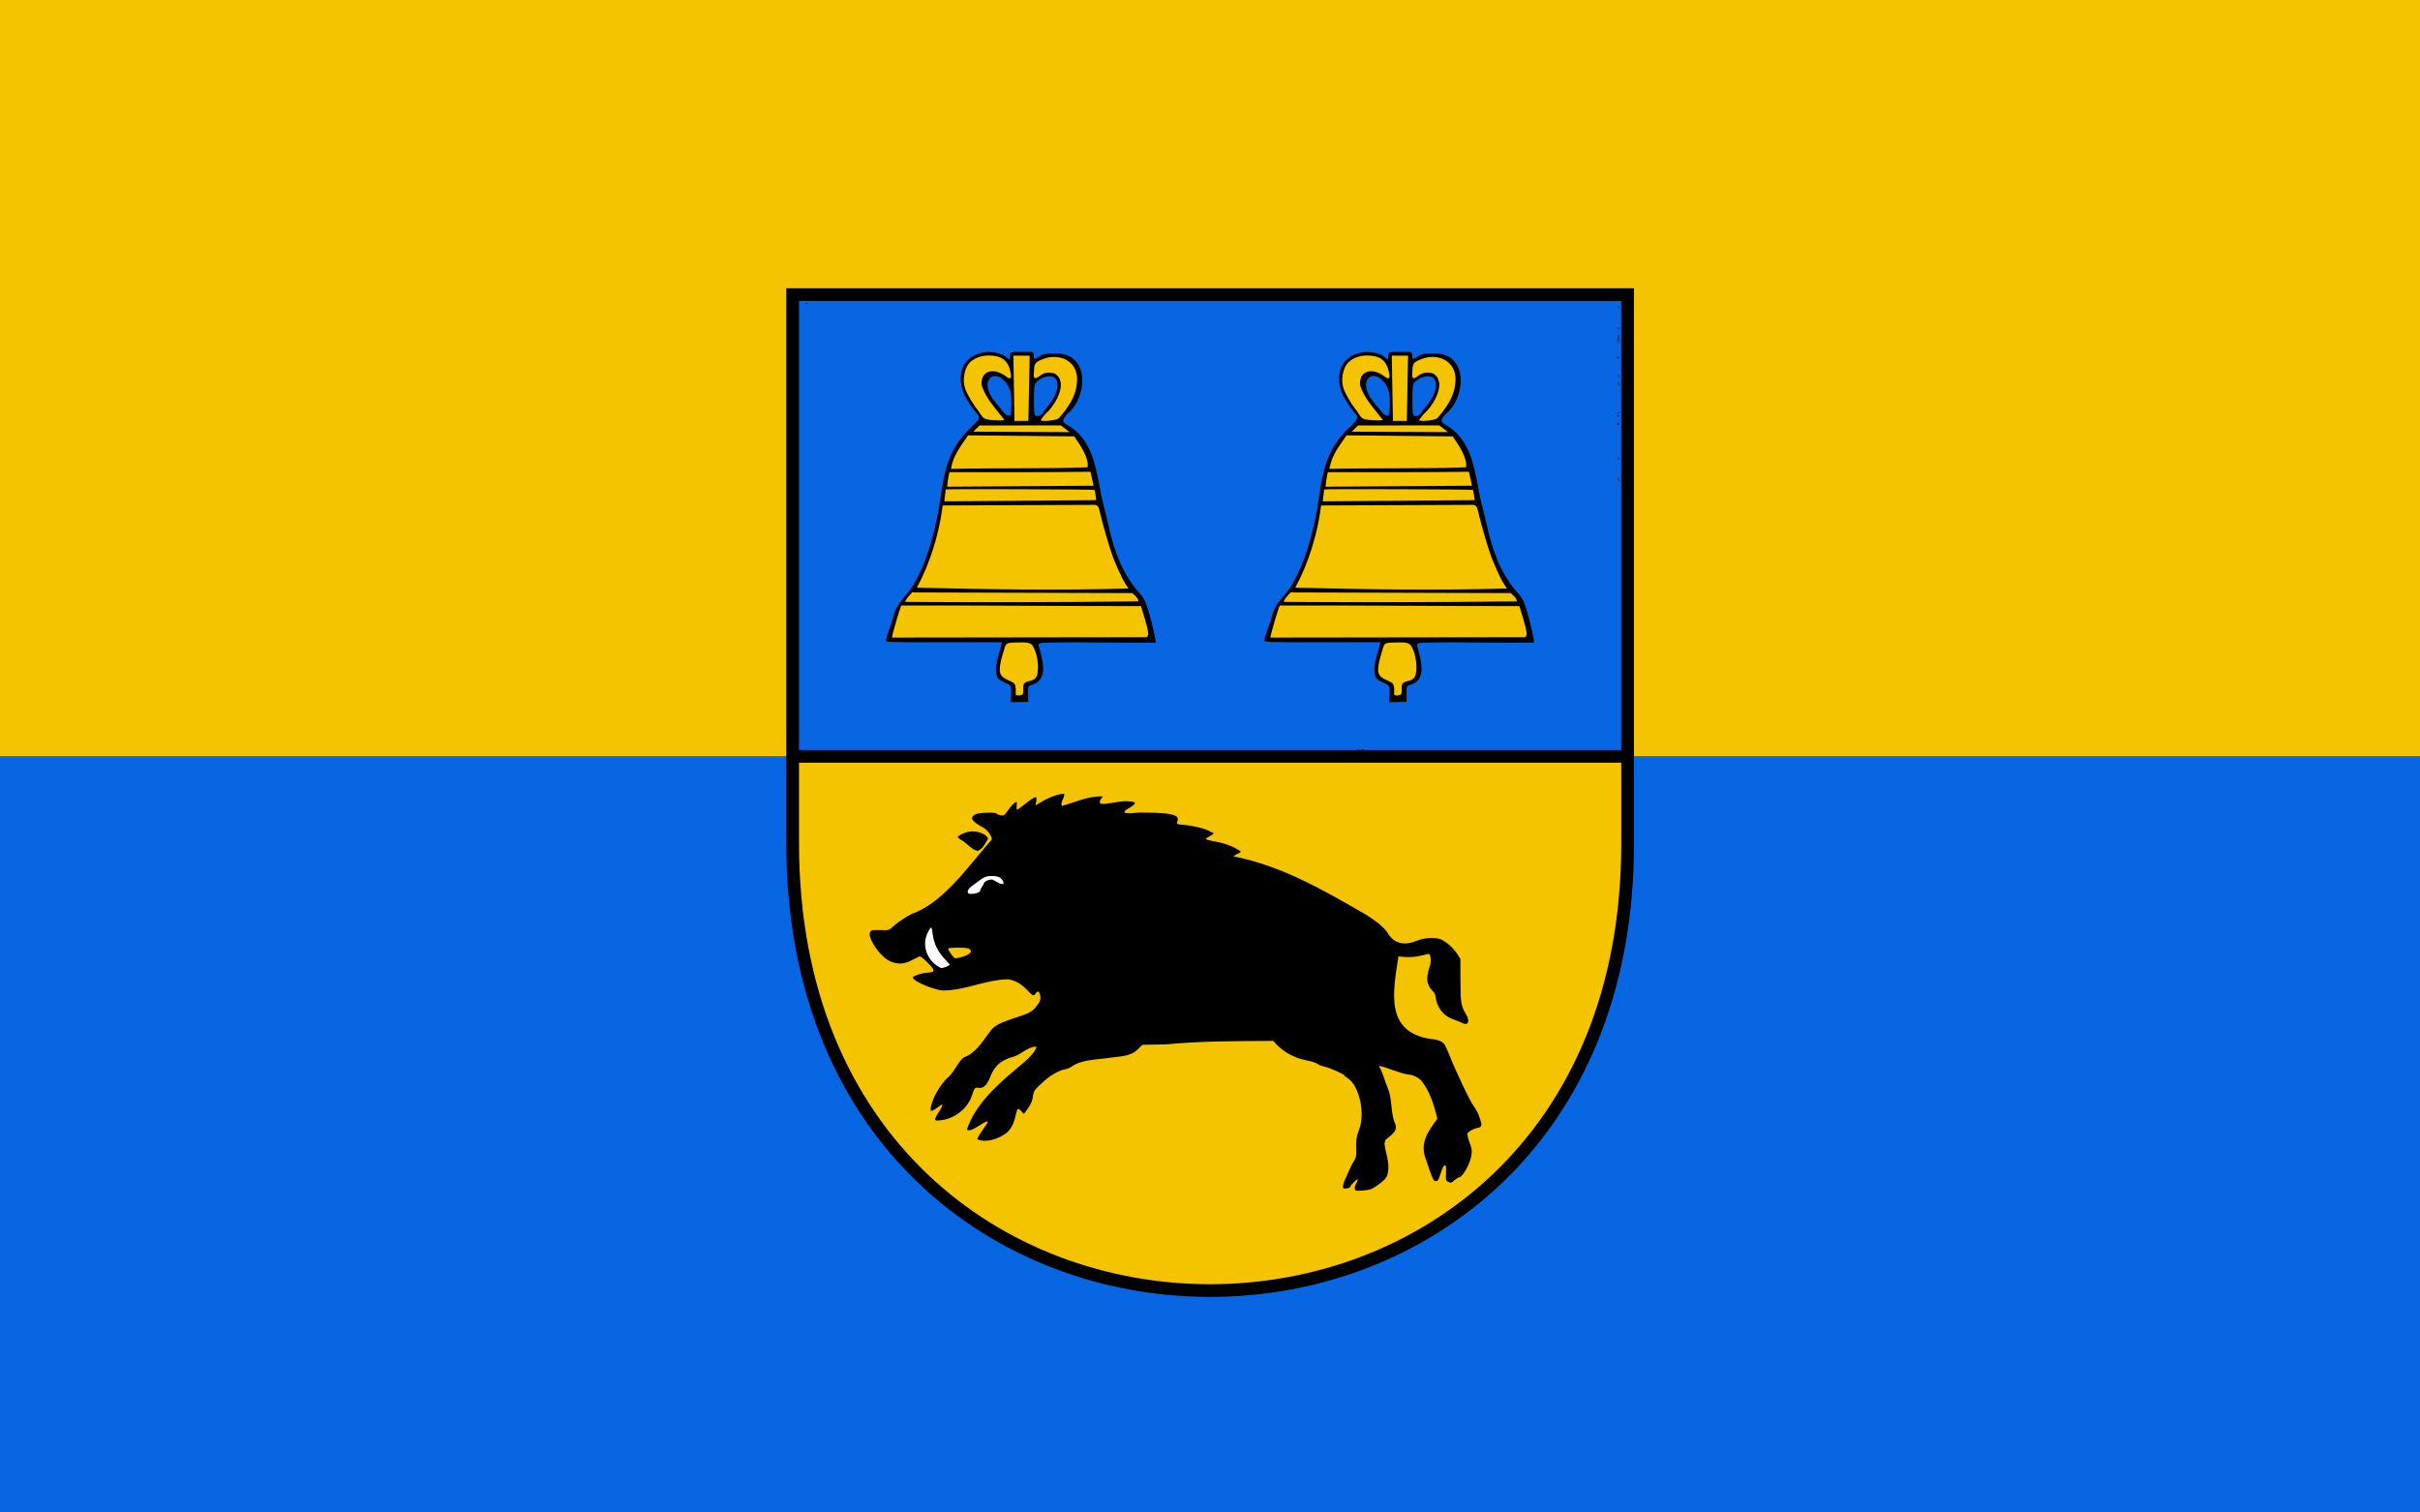 <?xml version="1.0" encoding="UTF-8" standalone="no"?>
<!-- Created with Inkscape (http://www.inkscape.org/) -->
<svg
   xmlns:svg="http://www.w3.org/2000/svg"
   xmlns="http://www.w3.org/2000/svg"
   xmlns:xlink="http://www.w3.org/1999/xlink"
   version="1.0"
   width="1600"
   height="1000"
   id="svg2361">
  <rect width="100%" height="100%" fill="#333333" stroke="none"/>
  <defs
     id="defs2364">
    <linearGradient
       id="linearGradient2910">
      <stop
         style="stop-color:#ffffff;stop-opacity:0.392"
         offset="0"
         id="stop2912" />
      <stop
         style="stop-color:#ffffff;stop-opacity:0"
         offset="1"
         id="stop2914" />
    </linearGradient>
  </defs>
  <rect
     width="1600"
     height="500"
     x="0"
     y="500"
     style="fill:#0866e2;fill-opacity:1;stroke:none;stroke-width:1.4;stroke-linecap:butt;stroke-miterlimit:4;stroke-dasharray:none;stroke-dashoffset:0"
     id="rect2182" />
  <rect
     width="1600"
     height="500"
     x="0"
     y="0"
     style="fill:#f5c401;fill-opacity:1;stroke:none;stroke-width:1.4;stroke-linecap:butt;stroke-miterlimit:4;stroke-dasharray:none;stroke-dashoffset:0"
     id="rect2184" />
  <g
     transform="matrix(0.646,0,0,0.646,519.457,190.461)"
     id="g2186">
    <path
       d="M 7.156,6.719 L 7.156,479.312 L 861.688,479.312 L 861.688,6.719 L 7.156,6.719 z "
       style="fill:#0866e2;fill-opacity:1;fill-rule:evenodd;stroke:none;stroke-width:13;stroke-linecap:butt;stroke-linejoin:miter;stroke-miterlimit:4;stroke-dasharray:none;stroke-opacity:1"
       id="path3298" />
    <path
       d="M 7.156,479.312 L 7.156,568.156 C 7.064,1179.19 862.35,1178.132 861.688,568.156 L 861.688,479.312 L 7.156,479.312 z "
       style="fill:#f5c401;fill-opacity:1;fill-rule:evenodd;stroke:none;stroke-width:13;stroke-linecap:butt;stroke-linejoin:miter;stroke-miterlimit:4;stroke-dasharray:none;stroke-opacity:1"
       id="path4026" />
    <path
       d="M 585.271,472.396 C 585.603,472.064 586.466,472.028 587.188,472.317 C 587.985,472.636 587.748,472.873 586.583,472.921 C 585.529,472.964 584.939,472.728 585.271,472.396 z "
       style="fill:#000000"
       id="path2470" />
    <path
       d="M 589.271,472.396 C 589.603,472.064 590.466,472.028 591.188,472.317 C 591.985,472.636 591.748,472.873 590.583,472.921 C 589.529,472.964 588.939,472.728 589.271,472.396 z "
       style="fill:#000000"
       id="path2468" />
    <path
       d="M 852.232,196 C 852.232,194.075 852.438,193.287 852.689,194.25 C 852.941,195.213 852.941,196.787 852.689,197.75 C 852.438,198.713 852.232,197.925 852.232,196 z "
       style="fill:#000000"
       id="path2406" />
    <path
       d="M 852.079,174.583 C 852.036,173.529 852.272,172.939 852.604,173.271 C 852.936,173.603 852.972,174.466 852.683,175.188 C 852.364,175.985 852.127,175.748 852.079,174.583 z "
       style="fill:#000000"
       id="path2404" />
    <path
       d="M 851,139 C 851,138.45 851.45,138 852,138 C 852.55,138 853,138.45 853,139 C 853,139.55 852.55,140 852,140 C 851.45,140 851,139.55 851,139 z "
       style="fill:#000000"
       id="path2400" />
    <path
       d="M 851,131.059 C 851,130.477 851.45,130 852,130 C 852.55,130 853,130.198 853,130.441 C 853,130.684 852.55,131.16 852,131.5 C 851.45,131.84 851,131.641 851,131.059 z "
       style="fill:#000000"
       id="path2396" />
    <path
       d="M 851.564,127.707 C 851.94,126.721 852.499,126.166 852.807,126.474 C 853.115,126.781 852.808,127.588 852.124,128.267 C 851.136,129.247 851.022,129.132 851.564,127.707 z "
       style="fill:#000000"
       id="path2394" />
    <path
       d="M 852.232,98 C 852.232,96.075 852.438,95.287 852.689,96.25 C 852.941,97.213 852.941,98.787 852.689,99.75 C 852.438,100.713 852.232,99.925 852.232,98 z "
       style="fill:#000000"
       id="path2392" />
    <path
       d="M 852.158,90 C 852.158,88.625 852.385,88.062 852.662,88.75 C 852.94,89.438 852.94,90.562 852.662,91.25 C 852.385,91.938 852.158,91.375 852.158,90 z "
       style="fill:#000000"
       id="path2390" />
    <path
       d="M 851,71 C 851,70.45 851.198,70 851.441,70 C 851.684,70 852.16,70.45 852.5,71 C 852.84,71.55 852.641,72 852.059,72 C 851.477,72 851,71.55 851,71 z "
       style="fill:#000000"
       id="path2388" />
    <path
       d="M 851.982,52.298 C 851.717,49.437 851.866,47.464 852.314,47.912 C 852.762,48.361 852.979,50.702 852.796,53.114 L 852.463,57.5 L 851.982,52.298 z "
       style="fill:#000000"
       id="path2384" />
    <path
       d="M 852.079,41.583 C 852.036,40.529 852.272,39.939 852.604,40.271 C 852.936,40.603 852.972,41.466 852.683,42.188 C 852.364,42.985 852.127,42.748 852.079,41.583 z "
       style="fill:#000000"
       id="path2382" />
    <path
       d="M 852.079,19.583 C 852.036,18.529 852.272,17.939 852.604,18.271 C 852.936,18.603 852.972,19.466 852.683,20.188 C 852.364,20.985 852.127,20.748 852.079,19.583 z "
       style="fill:#000000"
       id="path2380" />
    <path
       d="M 20.271,15.396 C 20.603,15.064 21.466,15.028 22.188,15.317 C 22.985,15.636 22.748,15.873 21.583,15.921 C 20.529,15.964 19.939,15.728 20.271,15.396 z "
       style="fill:#000000"
       id="path2378" />
    <use
       transform="translate(387.3,0)"
       id="use2493"
       x="0"
       y="0"
       width="867"
       height="1035"
       xlink:href="#g2489" />
    <path
       d="M 181.04,565.704 C 178.587,564.349 176.42,562.759 176.224,562.171 C 175.56,560.18 185.568,556 190.999,556 C 198.551,556 207,560.09 207,563.746 C 204.606,567.96 201.45,574.479 196.615,576 C 190.399,574.978 186.345,568.936 181.04,565.704 z M 582.527,922.085 C 581.669,918.373 585.245,915.665 585.526,912.192 C 584.775,911.442 578,918.085 578,919.571 C 578,920.882 572.339,922.328 570.839,921.4 C 569.482,920.562 570.792,915.414 573.994,909 C 576.371,903.986 578.26,898.85 581.169,894.107 C 583.96,889.739 584.1,889.008 583.868,880 C 583.657,871.808 584.004,869.415 586.386,862.618 C 593.745,845.242 587.105,816.778 575.567,808.907 C 573.605,807.75 572,806.447 572,806.012 C 572,804.736 557.909,798.415 551.965,797.024 C 548.959,796.321 545.825,795.185 545,794.499 C 543.139,792.953 538.14,791.336 531.17,790.024 C 518.489,787.235 507.285,780.409 499.035,770.5 C 462.359,770.718 425.541,770.577 389,774.042 L 365.083,774.5 L 360.292,779.11 C 353.086,786.967 339.878,786.335 329.5,788.085 C 316.633,789.968 303.346,789.382 292.259,797.025 C 291.026,797.987 288.326,799.085 286.259,799.465 C 279.147,800.772 270.187,806.087 261.938,813.893 C 254.05,821.357 253.88,821.62 252.912,827.842 C 252.175,834.7 247.751,839.929 243.768,845.229 L 241.343,842.615 C 238.261,839.29 237.191,839.32 236.419,842.75 C 233.694,854.848 231.772,859.028 226.518,864.282 C 216.825,871.794 203.693,874.979 196.002,871.05 C 198.697,864.73 203.505,859.747 206.807,853.75 C 207.762,851.758 203.604,853.443 197.554,857.5 C 191.138,861.803 186.791,863.089 185.534,861.056 C 193.877,835.834 216.676,815.201 236.5,798.706 C 243.008,793.004 254.863,784.182 256.713,776.38 C 247.796,776.211 241.489,784.123 233.265,786.688 C 220.459,790.031 213.645,795.965 209.225,807.621 C 206.083,815.905 201.943,819.586 196.989,818.498 C 193.739,817.784 192.786,818.999 190.455,826.829 C 185.719,840.202 173.329,849.531 159.58,851.675 C 153.663,852.227 153,852.106 153,850.473 C 154.506,844.992 159.443,841.003 160.554,835.221 C 156.734,837.122 153.872,840.503 149.775,842 C 148.167,842 148.002,841.481 148.576,838.25 C 150.965,827.295 157.114,817.827 164.293,809.374 C 172.364,803.892 177.077,789.699 183.235,787 C 194.378,782.789 201.21,771.575 208.065,762.406 C 213.463,754.56 217.019,752.648 240.357,745.041 C 248.911,742.253 252.782,739.975 256.086,735.782 C 260.4,730.308 261.201,728.15 260.487,723.925 C 259.754,719.586 257.779,718.78 255.768,722 C 253.913,724.971 252.758,724.522 247.406,718.75 C 241.162,712.016 234.406,708.25 227.163,707.468 C 206.793,707.862 188.415,716.593 168.185,718.599 C 159.372,719.259 158.322,719.117 148.685,715.968 C 139.542,712.98 130.113,707.798 130.031,705.714 C 129.971,704.196 139.201,701.007 144.593,700.683 C 152.43,700.212 153.119,698.988 148.465,693.794 C 142.937,687.624 138.726,684.034 137,684.019 C 130.23,686.857 124.965,691.215 117.343,691.313 C 109.24,691.208 103.229,688.174 96.61,680.851 C 91.018,674.663 85.991,665.672 86.015,661.9 C 86.044,657.344 87.185,656.766 95.626,657.026 C 106.129,657.349 105.472,657.524 110.272,653.132 C 116.088,647.81 128.473,640.049 132.322,639.314 C 163.848,626.349 189.077,588.849 210.984,564.385 C 210.95,560.578 206.502,554.53 201.874,552 C 190.187,545.612 188.124,542.13 193.976,538.674 C 197.232,536.75 215.571,536.213 216.175,538.024 C 216.362,538.587 218.104,539.305 220.045,539.62 C 223.443,540.171 223.735,539.964 227.85,534.098 C 231.598,528.756 234.523,526 236.446,526 C 236.878,528.654 235.922,531.444 236.649,534 C 237.146,534 240.691,531.489 244.526,528.42 C 255.556,519.594 257.628,519.136 256.377,525.802 L 255.693,529.447 C 264.459,523.987 274.964,518.144 285.003,517.502 C 285.896,521.743 280.436,526.299 282.818,530 C 296.428,526.24 310.269,519.49 324.671,520.338 C 313.091,534.021 334.966,525.089 348.21,525.212 C 359.176,525.552 360.007,526.673 352.804,531.411 C 338.119,539.133 353.408,537.66 361.75,536.8 C 387.999,536.796 398.362,538.096 400.716,541.689 C 403.454,545.128 396.966,548.329 403.25,548.999 C 415.23,549.66 432.511,553.75 434.532,556.572 C 439.039,557.417 438.909,558.495 434,561 C 431.8,562.122 430,563.396 430,563.83 C 430,564.264 432.812,565.164 436.25,565.83 C 446.734,567.491 457.219,570.532 466,576.709 C 463.838,578.897 460.497,579.611 458.282,581.615 C 507.447,591.241 550.273,616.122 593,640.772 C 603.785,647.224 613.452,655.291 616.158,660.099 C 621.904,670.308 632.413,673.393 644.636,668.457 C 654.06,664.651 664.665,664.015 671.234,666.863 C 679.493,671.156 685.95,678.457 690.5,686.5 L 690.601,708.5 C 690.71,732.189 691.082,734.43 696.361,743.266 C 700.69,750.511 698.403,755.389 692.236,752.064 C 691.281,751.549 687.2,749.888 683.167,748.373 C 672.641,744.813 666.309,735.665 664.995,724.758 C 664.998,722.967 663.958,721.087 661.999,719.341 C 654.887,711.783 656.169,704.922 658.303,697.067 C 660.415,691.245 661.167,685.496 658.565,681.296 C 649.759,683.413 641.634,686.029 627.176,684 C 621.397,721.204 613.245,761.603 660.556,768.582 C 667.297,769.058 672.382,771.117 674.351,774.166 C 675.18,775.45 677.201,779.875 678.843,784 C 686.278,802.683 700.003,831.629 703.974,837 C 707.025,841.128 708.448,843.938 710.493,849.876 C 712.965,857.053 712.587,858.669 708.25,859.473 C 703.894,860.28 698.451,863.383 697.628,865.527 C 698.878,875.862 703.878,878.611 701.561,889.001 C 699.884,897.39 692.59,910 689.416,910 C 688.676,910 686.495,911.382 684.571,913.072 C 681.308,915.937 680.884,916.052 678.286,914.787 C 675.549,913.453 675.506,913.294 675.817,905.715 C 676.072,899.506 675.852,898 674.688,898 C 673.192,898 672.309,899.828 669.495,908.75 C 667.866,913.915 666.248,915.098 663.362,913.235 C 659.814,906.809 658.035,899.426 655.572,892.5 C 648.432,876.19 656.945,863.329 666.964,850.311 C 663.662,836.366 659.413,822.241 650.347,810.891 C 646.492,807.357 641.356,805 637.512,805 C 626.998,803.293 617.38,798.155 607.032,795.88 C 611.141,802.974 613.116,811.089 616.11,818.707 C 621.1,829.704 618.797,842.358 623.068,853.533 C 626.021,859.801 624.744,863.258 617.405,868.867 C 613.316,871.992 613,872.566 613,876.867 C 614.045,884.881 617.038,891.982 616.838,900.182 C 616.422,909.409 615.165,911.448 605.751,918.172 C 599.676,922.511 598.641,922.894 591.211,923.542 C 583.597,924.206 583.178,924.136 582.527,922.085 z M 187.435,675.975 C 183.986,674.664 167.293,674.717 166.474,676.042 C 165.746,677.22 171.939,685.921 173.54,685.969 C 178.287,685.643 195.472,681.224 187.435,675.975 z "
       style="fill:#000000"
       id="path2474" />
    <path
       d="M 199,616.92 C 199.512,613.928 202.032,611.921 203,609.118 C 203,607.388 209.009,604.785 211.538,605.42 C 214.601,606.581 216.792,608.821 220.03,609.656 C 222.885,610.227 223.145,610.073 222.838,607.993 C 220.843,602.287 215.556,601.655 210.197,601.757 C 202.631,601.34 198.105,606.897 192.314,610.792 C 187.305,614.032 185.178,617.305 186.806,619.266 C 188.454,621.252 199,619.222 199,616.92 z M 168,692.633 C 168,692.374 166.171,690.26 163.936,687.933 C 155.846,679.514 151.583,670.948 150.391,660.722 C 150.021,657.544 149.372,654.73 148.95,654.469 C 148.527,654.208 147.016,656.334 145.591,659.193 C 138.939,671.988 143.972,688.818 159.126,696 C 162.322,695.649 165.383,694.422 168,692.633 z "
       style="fill:#ffffff;fill-opacity:1"
       id="path2476" />
    <g
       transform="translate(-386.807,0)"
       id="g2489">
      <path
         d="M 610.948,403.719 C 607.714,402.242 603.919,400.043 603.363,398.432 C 599.196,386.36 605.82,374.455 608.091,362.5 L 548.295,362.5 C 489.096,362.5 489.273,362.473 489.543,360.5 C 490.577,352.927 495.231,344.025 496.959,336.558 C 500.263,322.28 508.689,317.146 516.38,305.683 C 530.787,282.306 537.822,255.183 543.075,228.5 C 548.91,192.205 549.729,167.108 577.76,141.346 C 584.041,135.29 586.415,132.938 583.164,129.189 C 576.972,122.225 573.595,116.422 569.947,110 C 564.245,97.564 564.61,84.238 571.282,75.823 C 579.075,65.995 594.777,62.44 608.881,68.316 C 612.814,70.194 616.177,74.744 616.214,72.182 C 615.925,64.183 617.879,65.412 628.883,65.339 C 639.806,65.268 641.02,64.063 640.874,71.665 C 640.849,72.976 643.638,72.071 646.115,70.152 C 649.627,67.432 653.367,66.781 664.5,66.952 C 697.356,67.358 695.771,109.266 677.14,127 C 668.226,134.835 669.431,137.356 676.834,141.047 C 699.02,155.202 703.333,178.926 707.99,202.5 C 710.092,216.055 714.014,229.146 717.097,242.5 C 722.598,267.819 730.206,289.428 746.368,309.253 C 753.342,317.327 754.323,317.708 758.815,332.847 C 761.606,342.255 766.419,363.17 765.327,362.928 C 729.592,363.43 693.561,362.032 657.83,362.787 C 643.726,363.287 644.769,362.581 647.07,370.839 C 652.298,389.606 651.32,399.699 642.811,404.386 C 633.72,409.394 634.997,401.845 634.981,423.5 L 617.284,423.81 C 617.33,404.825 619.357,408.015 610.948,403.719 z M 617.783,119.176 C 618.025,109.607 617.194,105.509 615.446,102.084 C 610.176,89.965 596.715,84.657 593.502,96.991 C 592.316,106.882 600.542,116.368 606.972,123.502 C 609.224,126.001 611.347,130.309 615.279,130.641 C 617.4,130.319 617.513,129.804 617.783,119.176 z M 653.447,122.846 C 663.741,111.723 667.81,98.842 662.973,92.692 C 658.922,87.543 647.191,91.207 642.797,96.934 C 641.072,99.182 640.899,102.094 640.933,120.146 C 640.953,130.888 641.992,131 644.446,131 C 648.557,131.437 650.794,125.769 653.447,122.846 z "
         style="fill:#000000"
         id="path2436" />
      <path
         d="M 628.418,416.393 C 629.422,416.008 630,414.57 630,412.458 C 630,407.026 628.71,403.726 636.358,402.178 C 644.136,400.604 645.002,396.026 644.989,387.615 C 644.978,380.259 643.272,372.915 640.249,367.215 C 638.033,363.036 635.117,362.274 623.08,362.727 C 613.507,363.088 612.587,363.075 611.032,367.849 C 608.863,375.243 606.168,382.544 605.867,390.088 C 605.625,396.18 608.93,398.796 614.401,401.161 C 620.756,404.521 622.772,403.107 622.269,415.75 C 622.22,417.062 625.721,417.428 628.418,416.393 z M 755.75,357.37 C 758.815,356.548 758.653,352.722 754.207,338 L 750.431,325.5 C 668.736,325.583 587.042,324.638 505.348,324.906 C 504.37,324.986 495.587,355.051 495.587,357.716 C 495.587,357.716 755.75,357.37 755.75,357.37 z M 748.004,320.606 C 746.883,316.399 743.981,314.517 741.5,312.173 L 516.154,311.507 C 513.807,314.323 510.034,317.6 509.24,321.193 C 588.245,321.665 669.001,321.647 748.004,320.606 z M 737.614,307.493 C 737.614,307.213 733.595,301.926 730.656,295.743 C 727.717,289.559 723.902,280.9 722.178,276.5 C 719.102,268.646 711.467,242.83 709.018,232 C 707.008,223.111 706.497,222.275 702.825,221.868 L 547.5,222.5 C 543.807,252.447 533.906,283.144 521,306.621 C 592.96,308.447 665.522,309.526 737.614,307.493 z M 704.571,217.033 C 704.841,216.906 703.273,206.942 702.931,206.611 C 702.266,205.967 551.233,205.434 550.593,206.074 L 549.2,218.285 L 626.85,217.676 C 669.558,217.341 704.532,217.052 704.571,217.033 z M 701.928,202.293 L 698.756,188 C 650.627,188.561 603.046,188.523 554.341,188.445 C 553.004,193.955 552.596,198.536 552,203.306 L 701.928,202.293 z M 695.85,183.43 C 697.303,173.627 688.258,160.81 682.154,151.775 L 573.5,150.74 C 566.653,161.164 558.436,170.22 556,185.055 C 602.599,184.023 649.263,185.042 695.85,183.43 z M 677.467,147.441 L 668.391,140.528 C 668.391,140.528 585.288,140.645 585.288,140.645 L 578.819,146.949 C 578.819,146.949 677.467,147.441 677.467,147.441 z M 610.5,134.699 C 601.889,123.53 592.235,113.701 587.519,100.129 C 585.331,85.455 598.836,80.146 612.275,90.396 C 617.025,94.019 618.346,92.747 616.918,85.924 C 614.438,74.081 607.733,69 594.586,69 C 586.945,69 580.82,71.193 575.655,75.779 C 569.875,80.911 567.336,94.033 570.428,102.796 C 572.864,109.7 580.037,121.099 583.81,125.457 C 588.922,132.627 587.842,134.35 599.025,135.202 C 608.475,135.579 610.5,135.49 610.5,134.699 z M 635.207,135.95 L 636.506,69.122 L 619.833,69.158 L 621,136.105 C 625.729,135.676 630.49,136.14 635.207,135.95 z M 666.277,133.286 C 675.295,122.965 683.856,111.217 684.79,97.285 C 687.62,76.781 669.635,66.215 651.853,72.072 C 642.347,75.446 641,77.02 641,84.758 C 640.121,91.892 640.798,94.57 646.675,89.969 C 651.591,85.94 656.577,86.062 661.847,87.257 C 677.005,96.083 662.578,120.168 652.75,128.663 C 650.138,131.61 648,134.528 648,135.148 C 648,137.053 663.849,135.439 666.277,133.286 z "
         style="fill:#f5c401;fill-opacity:1"
         id="path2584" />
    </g>
    <path
       d="M 7.156,6.719 L 7.156,568.156 C 7.064,1179.19 862.35,1178.132 861.688,568.156 L 861.688,6.719 L 7.156,6.719 z M 7.156,479.312 L 861.688,479.312 L 7.156,479.312 z "
       style="fill:none;fill-opacity:1;fill-rule:evenodd;stroke:#000000;stroke-width:13;stroke-linecap:butt;stroke-linejoin:miter;stroke-miterlimit:4;stroke-dasharray:none;stroke-opacity:1"
       id="path2328" />
  </g>
</svg>
